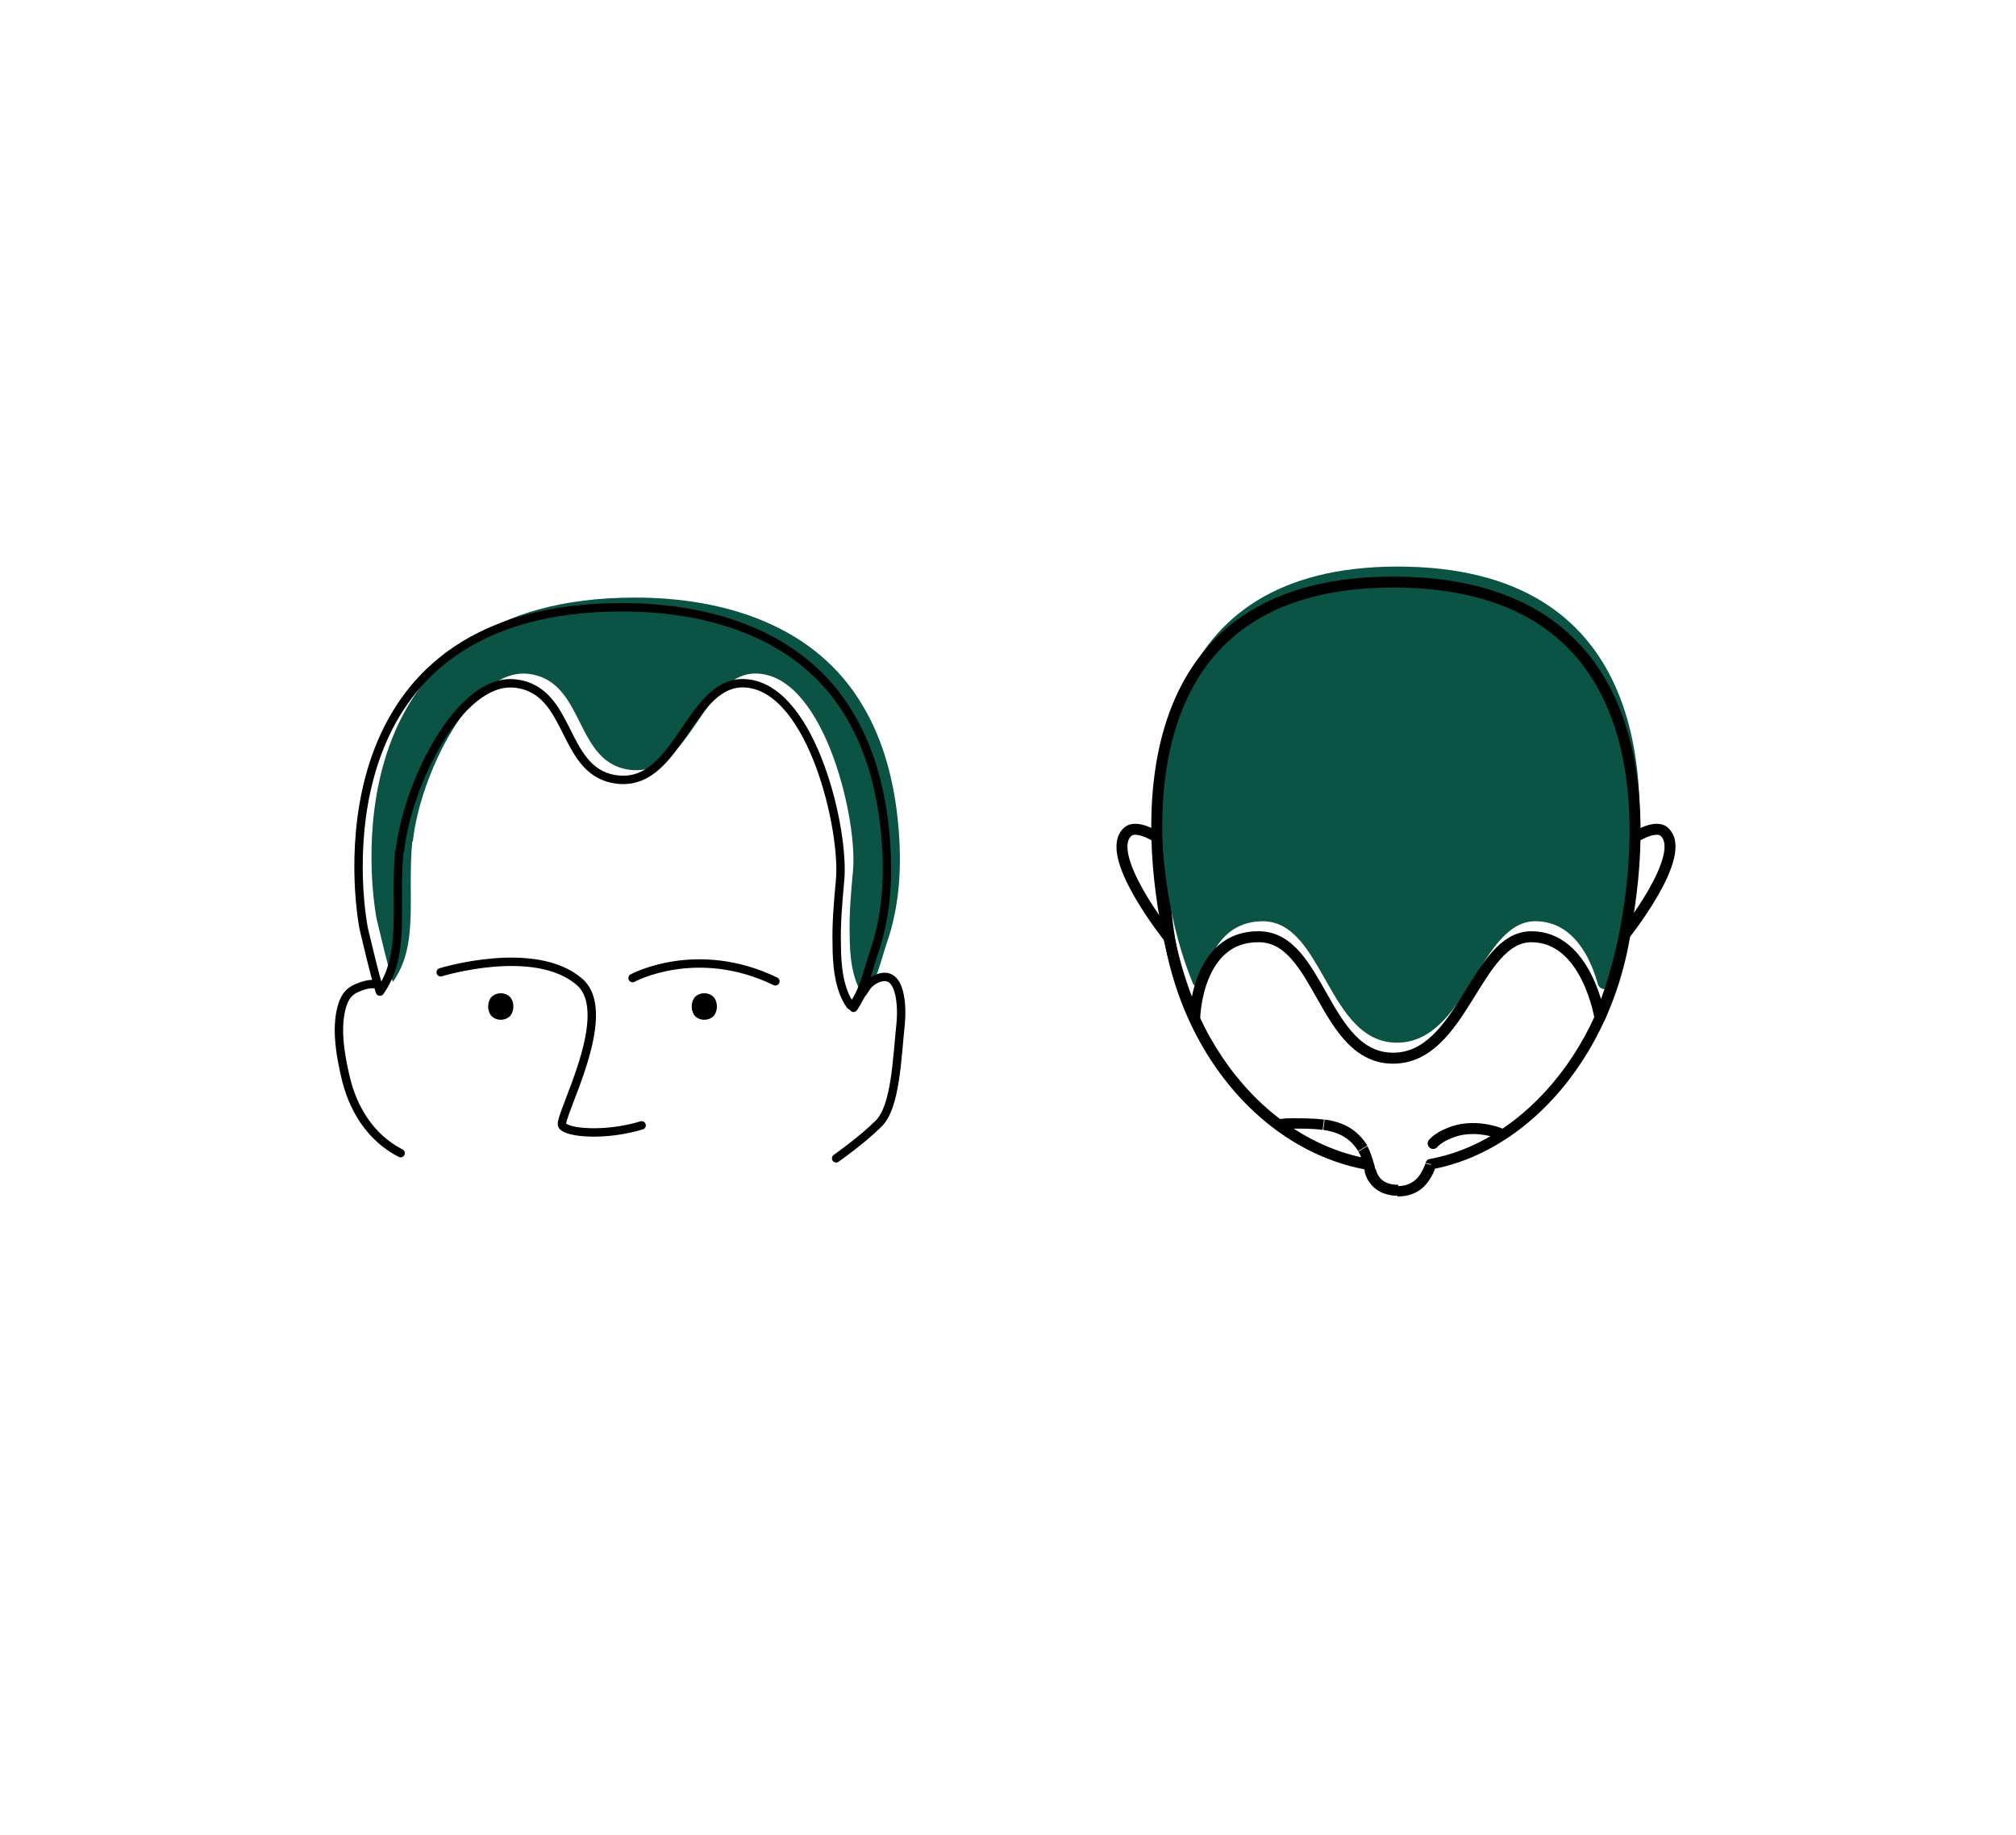 <?xml version="1.0" encoding="UTF-8"?> <svg xmlns="http://www.w3.org/2000/svg" id="Layer_1" data-name="Layer 1" version="1.1" viewBox="0 0 312 284"><defs><style> .cls-1 { fill: #0b5345; } .cls-1, .cls-2 { stroke-width: 0px; } .cls-3, .cls-4, .cls-5, .cls-6, .cls-7 { fill: none; } .cls-3, .cls-4, .cls-5, .cls-6, .cls-7, .cls-8 { stroke: #000; } .cls-3, .cls-5, .cls-6, .cls-7 { stroke-linecap: round; } .cls-3, .cls-7, .cls-8 { stroke-width: 1.3px; } .cls-4, .cls-5, .cls-6 { stroke-width: 1.7px; } .cls-4, .cls-6, .cls-7 { stroke-linejoin: round; } .cls-2 { fill: #010101; } .cls-8 { fill: #000; } </style></defs><path class="cls-1" d="M63.9,130.2c1.1-10.3,9.2-26.8,17.8-25.9,9.1,1,7,14.2,16.2,14.9,9.3.7,11-15.9,19.8-14.9,10.1,1.1,15.1,22.9,14.3,30.6-.3,3.3-.6,6.6-.5,9.9,0,2.9.3,6.8,2.1,9.3,0,.1.3.2.4,0,1.6-2,2.4-5.6,3.2-8,2.1-6,2.4-12.3,1.8-18.6-.6-6.4-2.2-12.8-5.5-18.3-7.3-12.4-21.4-16.7-35.2-16.7-45.6,0-41.5,41.9-40,49.8.8,3.2,1.5,6.5,2.5,9.7,4.1-5.8,2.2-13.2,3-21.7Z"></path><path class="cls-7" d="M61.9,131.7c1.1-10.3,9.2-26.8,17.8-25.9,9.1,1,7,14.2,16.2,14.9,9.3.7,11-15.9,19.8-14.9,10.1,1.1,15.1,22.9,14.3,30.6-.3,3.3-.6,6.6-.5,9.9,0,2.9.3,6.8,2.1,9.3.1.1.3.2.4,0,1.6-2,2.4-5.6,3.2-8,2.1-6,2.4-12.3,1.8-18.6-.6-6.4-2.2-12.8-5.5-18.3-7.3-12.4-21.4-16.7-35.2-16.7-45.6,0-41.5,41.9-40,49.8.8,3.2,1.5,6.5,2.5,9.7,4.1-5.8,2.2-13.2,3-21.7h0Z"></path><path class="cls-8" d="M109,154.4c.5,0,.8.2,1,.4.2.3.3.6.3,1,0,.4-.1.7-.3,1-.2.2-.5.4-1,.4s-.8-.2-1-.4c-.2-.3-.3-.6-.3-1s.1-.7.3-1c.2-.2.5-.4,1-.4ZM77.5,154.4c.5,0,.8.2,1,.4.2.3.3.6.3,1,0,.4-.1.7-.3,1-.2.2-.5.4-1,.4s-.8-.2-1-.4c-.2-.3-.3-.6-.3-1s.1-.7.3-1c.2-.2.5-.4,1-.4Z"></path><path class="cls-7" d="M132.1,156c1.1-1.6,1.6-3.6,3.6-4.5,3.9-1.7,3.9,4.7,3.7,6.8-.6,5.8-.8,13-3.4,15.6-2.6,2.6-6.6,5.4-6.6,5.4M62,178.5c-4.7-2.4-7.5-7-8.6-12.1-.7-3.1-1.3-6.5-.7-9.7.3-1.5.8-2.9,2.2-3.6.8-.4,2.6-1.1,3.5-.6"></path><path class="cls-3" d="M68.2,150.5s14.6-4.5,21.5,1.5c5.7,5-3.4,21-2.7,22.2.7,1.2,6.7,1.7,12.3,0M97.9,151.4s9.9-5.4,22.1.5"></path><path class="cls-5" d="M252.5,129.9s3.5-2.4,5-1.2c4.1,3.4-6.3,16.3-6.3,16.3M179.6,129.9s-3.5-2.4-5-1.2c-4.1,3.4,6.2,16.3,6.2,16.3"></path><path class="cls-2" d="M197.8,173.2c-.5,0-.8.5-.7.9,0,.5.5.8.9.7l-.2-1.7ZM210.9,177.7l-.7.4.7-.4ZM212,181.1h.8c0,0,0-.1,0-.1h0s-.8.1-.8.1h0ZM221.5,180.2l-.2-.8c-.3,0-.6.3-.7.6l.8.2ZM197.9,174.1v.8h0s0,0,0,0h.1c.7,0,1.5-.1,2.2-.2,1.4,0,3.1,0,4.5.2l.2-1.6c-1.6-.2-3.4-.2-4.8-.2-.6,0-1.2,0-1.8.1-.2,0-.4,0-.5,0h-.1s0,0,0,0h0s0,0,0,0h0s0,.8,0,.8h0ZM204.8,174.9c2.7.4,4.3,1.5,5.4,3.3l1.4-.9c-1.4-2.2-3.4-3.6-6.6-4l-.2,1.6h0ZM210.2,178.2c.3.5.6,1.2.7,1.9,0,.4.2.7.3,1.1h0c0,0,0,0,0,0h0s.8-.1.8-.1l.8-.2h0s0,0,0,0h0s0,0,0,0c0-.4-.2-.8-.3-1.2-.2-.7-.5-1.6-.9-2.3l-1.4.9h0ZM212,181.1q-.8,0-.8,0h0s0,0,0,0h0c0,.2,0,.5.1.6.1.4.3.9.7,1.4.7,1,2.1,2,4.4,2v-1.7c-1.8,0-2.6-.7-3-1.3-.2-.3-.4-.7-.5-1.2h0c0,0,0,0,0,0h0s0,0,0,0h-.8q0,0,0,0ZM216.4,185.2c2.4,0,3.9-1.2,4.7-2.4.5-.7.9-1.5,1.1-2.3,0,0,0,0,0,0h0s0,0,0,0h0s-.8-.2-.8-.2l-.8-.2h0s0,0,0,0h0c-.2.6-.5,1.2-.9,1.8-.6.9-1.7,1.7-3.4,1.7v1.7h0ZM181.1,136.3c0-12.4.7-23.3,5.4-31.1,4.6-7.7,13.3-12.7,29.7-12.7v-1.7c-16.7,0-26.1,5.1-31.1,13.5-5,8.3-5.7,19.7-5.7,32h1.7ZM216.2,92.5c16.4,0,25,4.9,29.7,12.7,4.7,7.8,5.4,18.8,5.4,31.1h1.7c0-12.3-.7-23.7-5.7-32-5-8.4-14.4-13.5-31.1-13.5v1.7ZM251.3,136.3c0,21.9-13.7,40.1-30,43.1l.3,1.6c17.3-3.2,31.4-22.3,31.4-44.8h-1.7,0ZM212,179.4c-17-2.9-30.9-20.9-30.9-43.1h-1.7c0,22.9,14.3,41.7,32.3,44.8l.3-1.6Z"></path><path class="cls-1" d="M195.5,142.6c-6.4,0-8.5,5.6-9.2,9.3-.2.8-1.4,1.1-1.7.3-1.1-2.7-2.6-7-3.6-12.6-3.5-19.9-2.2-51.9,35.3-51.9,38.1,0,39.6,32,36.3,51.9-.9,5.5-2.6,10.3-3.6,13-.3.8-1.4.6-1.7-.2-1-3.7-3.6-9.8-9.7-9.8-8.6,0-10.6,18.8-21.4,18.8s-11.3-18.8-20.8-18.8Z"></path><path class="cls-4" d="M194.7,145c-9.5,0-9.8,12.5-9.8,12.5,0,0-3-6-4.6-15.5-3.5-19.9-2.2-51.9,35.3-51.9,38.1,0,39.6,32,36.3,51.9-1.4,8.8-4.3,15.5-4.3,15.5,0,0-2-12.5-10.6-12.5s-10.6,18.8-21.4,18.8-11.3-18.8-20.8-18.8h0Z"></path><path class="cls-6" d="M221.8,177s.7-.9,2.5-1.6c3.7-1.6,7.7,0,7.7,0"></path></svg> 